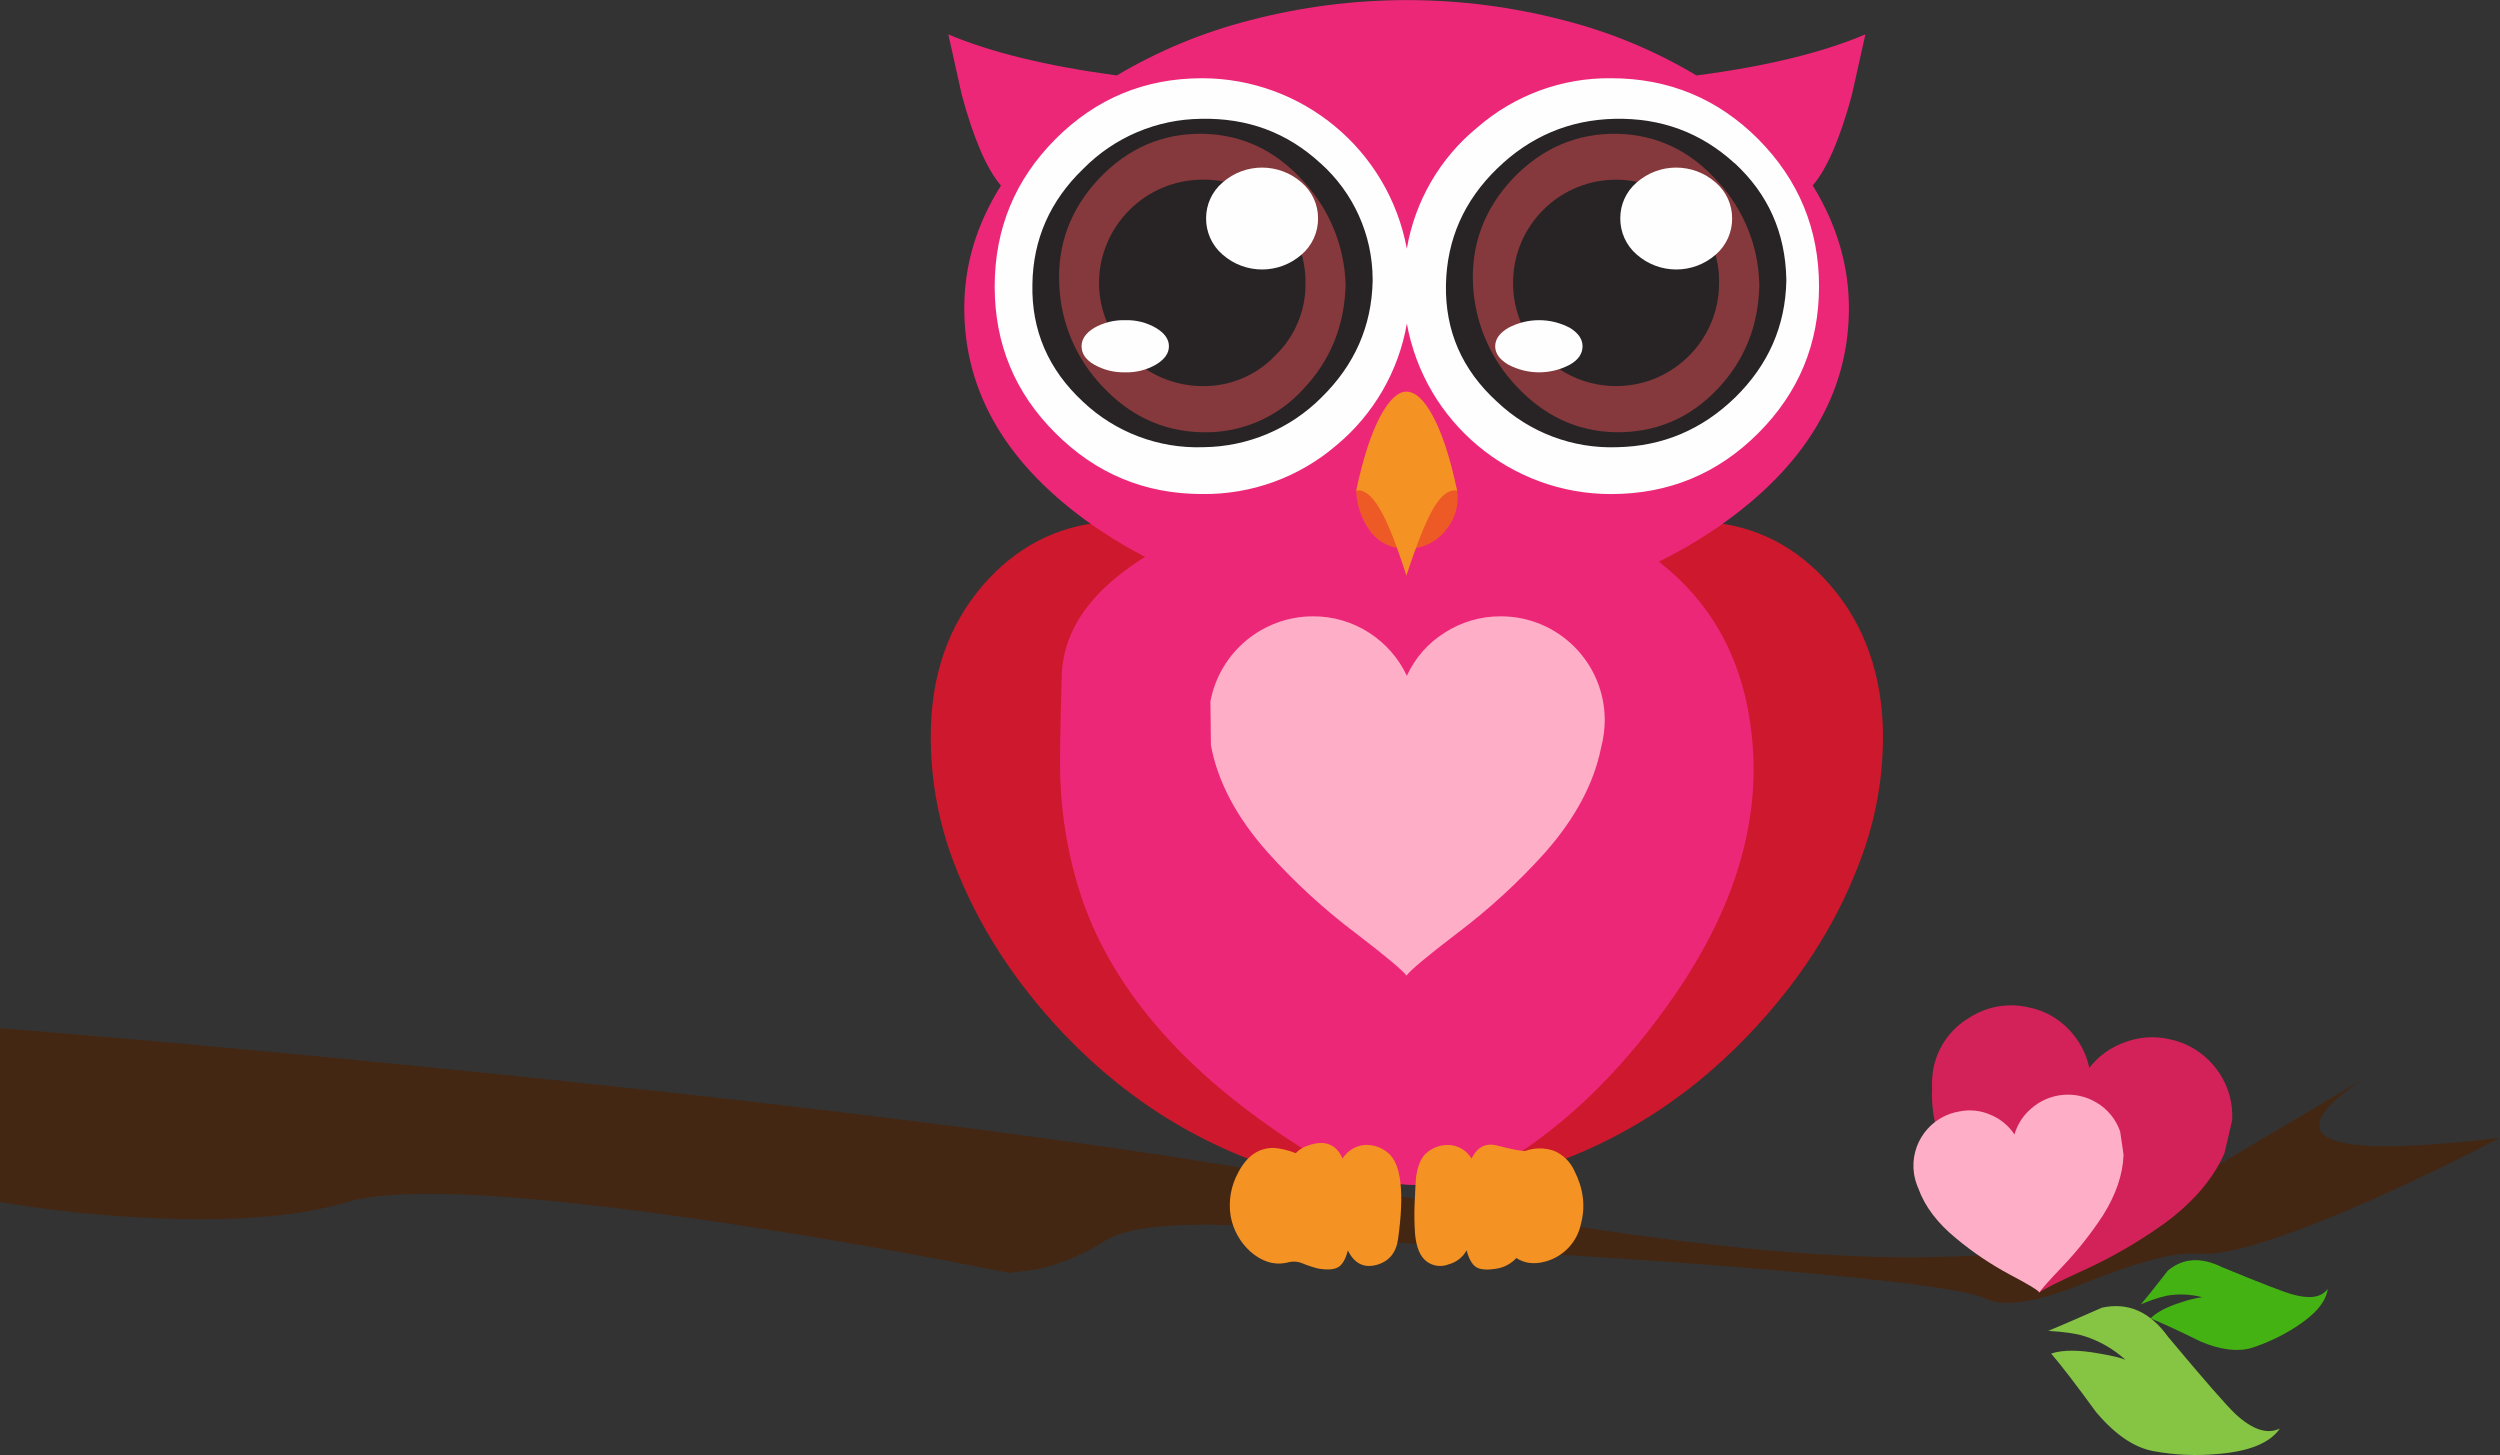 <?xml version="1.0" encoding="iso-8859-1"?>
<!-- Generator: Adobe Illustrator 20.1.0, SVG Export Plug-In . SVG Version: 6.00 Build 0)  -->
<svg version="1.0" id="Layer_1" xmlns="http://www.w3.org/2000/svg" xmlns:xlink="http://www.w3.org/1999/xlink" x="0px" y="0px"
	 viewBox="0 0 871.76 507.39" enable-background="new 0 0 871.76 507.39" xml:space="preserve">
<rect x="0" y="0" width="871.76" height="507.39" fill="#333333" stroke="none"/>
<title>mom_0004</title>
<path fill="#432713" d="M692.36,452.83c6.393,3.147,17.893,1.35,34.5-5.39c18.74-7.52,31.923-10.943,39.55-10.27
	c10.207,0.9,30.85-5.557,61.93-19.37c15.48-6.96,29.953-13.977,43.42-21.05c-46.667,5.613-67.423,3.2-62.27-7.24
	c1.68-3.367,5.83-7.297,12.45-11.79l1.68-1.18L744,423.7c-4.517,2.638-9.247,4.893-14.14,6.74c-11.22,4.493-21.487,6.74-30.8,6.74
	c-19.657,1.483-39.391,1.654-59.07,0.51c-41.067-2.133-96.043-9.823-164.93-23.07c-68.08-13.033-167.7-26.287-298.86-39.76
	C110.68,368.127,51.947,362.683,0,358.53v60.62c14.487,2.457,29.094,4.142,43.76,5.05c32.873,2.247,58.68,0.563,77.42-5.05
	c18.627-5.5,62.663-3.03,132.11,7.41c34.78,5.273,67.653,11.057,98.62,17.35l10.1-1.35c8.305-1.959,16.216-5.32,23.39-9.94
	c7.74-4.827,24.68-6.51,50.82-5.05c18.287,1.013,33.49,2.697,45.61,5.05c3.7,0.787,37.977,3.313,102.83,7.58
	C649.28,445.027,685.18,449.237,692.36,452.83z"/>
<path fill="#CE182D" d="M592.56,181.87c-17.167,1.687-28.443,2.303-33.83,1.85H422.25c-11.215-1.456-22.523-2.075-33.83-1.85
	c-16.94,0.56-31.357,7.07-43.25,19.53c-12.9,13.587-19.743,30.707-20.53,51.36c-0.582,16.489,2.166,32.927,8.08,48.33
	c8.193,21.44,21.04,41.367,38.54,59.78c23.447,24.473,51.217,40.977,83.31,49.51h72c32.087-8.533,59.8-25.037,83.14-49.51
	c17.527-18.293,30.38-38.217,38.56-59.77c6.019-15.378,8.827-31.826,8.25-48.33c-0.9-20.667-7.8-37.787-20.7-51.36
	C623.94,188.95,609.52,182.437,592.56,181.87z"/>
<path fill="#ED2777" d="M609.9,249.57c-4.713-28.067-19.973-49.067-45.78-63c-22.327-12.127-49.31-17.517-80.95-16.17
	c-29.733,1.333-55.54,8-77.42,20c-23.227,12.667-35.063,27.767-35.51,45.3c-0.56,19.333-0.727,31.333-0.5,36
	c0.488,14.036,2.98,27.93,7.4,41.26c11.447,33.68,38.15,63.487,80.11,89.42c10.272,6.467,22.036,10.18,34.16,10.78
	c13.453,0.566,26.731-3.214,37.87-10.78c20.08-13.247,38.2-31.547,54.36-54.9C606.64,314.313,615.393,281.677,609.9,249.57z"/>
<path fill="#ED2777" d="M645.74,33.18L650.46,12c-15.147,6.4-34.78,11.17-58.9,14.31c-14.363-8.591-29.894-15.058-46.11-19.2
	c-35.969-9.431-73.761-9.431-109.73,0c-16.263,4.162-31.847,10.627-46.28,19.2c-24.353-3.28-43.933-8.05-58.74-14.31l4.71,21.22
	c4.153,15.267,8.697,25.763,13.63,31.49c-8.527,13.527-12.79,27.77-12.79,42.73c0,29.64,15.033,54.957,45.1,75.95
	c30.18,20.88,66.587,31.32,109.22,31.32c42.633,0,78.983-10.44,109.05-31.32c30.067-20.993,45.1-46.31,45.1-75.95
	c0-14.82-4.207-29.077-12.62-42.77C637.047,58.943,641.593,48.447,645.74,33.18z"/>
<path fill="#FEFEFE" d="M613.09,48.5c-14.14-14.147-31.25-21.22-51.33-21.22c-17.121-0.182-33.712,5.932-46.62,17.18
	c-13.023,10.663-21.75,25.676-24.57,42.27c-6.393-34.4-36.371-59.375-71.36-59.45c-20,0-37.053,7.073-51.16,21.22
	c-14.107,14.147-21.173,31.267-21.2,51.36c0,20.093,7.07,37.157,21.21,51.19c14.14,14.147,31.193,21.22,51.16,21.22
	c17.145,0.215,33.781-5.83,46.79-17c12.977-10.774,21.688-25.821,24.57-42.44c6.226,34.428,36.204,59.462,71.19,59.45
	c20.08,0,37.19-7.073,51.33-21.22s21.207-31.213,21.2-51.2C634.3,79.88,627.23,62.76,613.09,48.5z"/>
<path fill="#EE5A26" d="M491.42,162.34c-10.547-0.667-16.717,2.253-18.51,8.76c0.167,4.889,1.743,9.626,4.54,13.64
	c2.92,4.275,7.827,6.755,13,6.57c5.389,0.159,10.525-2.287,13.8-6.57c3.181-3.784,4.589-8.749,3.87-13.64
	C507.42,165.933,501.853,163.013,491.42,162.34z"/>
<path fill="#F49323" d="M490.41,136.57c-2.92,0-5.893,2.75-8.92,8.25c-3.333,6.173-6.193,14.93-8.58,26.27
	c2.667-0.56,5.417,1.573,8.25,6.4c2.667,4.493,5.753,12.24,9.26,23.24c3.593-11,6.68-18.747,9.26-23.24
	c2.807-4.827,5.61-6.96,8.41-6.4c-2.353-11.333-5.213-20.09-8.58-26.27C496.503,139.32,493.47,136.57,490.41,136.57z"/>
<path fill="#85393C" d="M457.93,60c-10.164-10.415-24.159-16.2-38.71-16c-14.505-0.219-28.455,5.572-38.54,16
	c-10.414,10.173-16.198,24.173-16,38.73c-0.217,14.511,5.574,28.465,16,38.56c10.085,10.428,24.035,16.219,38.54,16
	c30.155,0.055,54.645-24.345,54.7-54.5c0-0.02,0-0.04,0-0.06C474.121,84.175,468.341,70.174,457.93,60z"/>
<path fill="#282425" d="M460.45,56.92c-11.553-10.667-25.41-15.83-41.57-15.49c-15.441,0.133-30.202,6.37-41.06,17.35
	C366.153,70,360.213,83.47,360,99.19c-0.333,16.053,5.557,29.693,17.67,40.92c11.294,10.664,26.386,16.365,41.91,15.83
	c15.488-0.147,30.297-6.379,41.23-17.35c11.553-11.333,17.5-24.86,17.84-40.58v-0.67c-0.059-15.441-6.667-30.131-18.18-40.42
	 M419.57,46.65c13.8,0.34,25.523,5.953,35.17,16.84c8.958,9.774,14.094,22.448,14.47,35.7c0,0.227,0,0.45,0,0.67
	c-0.487,13.967-5.367,25.867-14.64,35.7c-9.065,10.082-22.13,15.633-35.68,15.16c-13.333-0.34-24.833-5.673-34.5-16
	c-9.039-9.488-14.363-21.911-15-35c-0.787-14.26,3.813-26.723,13.8-37.39c10.107-10.68,22.23-15.907,36.37-15.68L419.57,46.65z"/>
<path fill="#282425" d="M444.63,73.25c-6.616-6.931-15.83-10.778-25.41-10.61c-19.835,0.115-35.885,16.165-36,36
	c0.115,19.835,16.165,35.885,36,36c9.58,0.168,18.794-3.679,25.41-10.61c6.928-6.626,10.771-15.845,10.6-25.43
	C455.335,89.051,451.501,79.882,444.63,73.25z"/>
<path fill="#FEFEFE" d="M407.61,120.74c0-2.467-1.513-4.6-4.54-6.4c-3.268-1.886-6.999-2.818-10.77-2.69
	c-3.768-0.099-7.491,0.831-10.77,2.69c-2.92,1.793-4.38,3.927-4.38,6.4c0,2.58,1.46,4.713,4.38,6.4
	c3.279,1.859,7.002,2.789,10.77,2.69c3.771,0.128,7.502-0.804,10.77-2.69C406.097,125.347,407.61,123.213,407.61,120.74z"/>
<path fill="#FEFEFE" d="M459.61,76.12c0.016-4.792-2.076-9.349-5.72-12.46c-7.883-6.961-19.717-6.961-27.6,0
	c-3.645,3.111-5.736,7.668-5.72,12.46c-0.043,4.846,2.049,9.466,5.72,12.63c7.883,6.961,19.717,6.961,27.6,0
	C457.561,85.586,459.653,80.966,459.61,76.12z"/>
<path fill="#85393C" d="M602.16,60c-21.329-21.332-55.912-21.335-77.244-0.006c-0.002,0.002-0.004,0.004-0.006,0.006
	c-10.414,10.173-16.198,24.173-16,38.73c-0.217,14.511,5.574,28.465,16,38.56c21.329,21.332,55.912,21.335,77.244,0.006
	c0.002-0.002,0.004-0.004,0.006-0.006c10.426-10.095,16.217-24.049,16-38.56C618.358,84.173,612.574,70.173,602.16,60z"/>
<path fill="#282425" d="M604.85,56.92c-11.667-10.667-25.58-15.83-41.74-15.49c-15.82,0.34-29.507,6.123-41.06,17.35
	c-11.553,11.227-17.5,24.697-17.84,40.41c-0.333,16.167,5.613,29.807,17.84,40.92c11.282,10.709,26.406,16.416,41.95,15.83
	c15.82-0.34,29.507-6.123,41.06-17.35c11.553-11.333,17.5-24.86,17.84-40.58c0.007-0.113,0.007-0.227,0-0.34
	c0.007-0.113,0.007-0.227,0-0.34c-0.333-16.167-6.333-29.64-18-40.42 M564,46.65c13.8,0.34,25.523,5.953,35.17,16.84
	c8.954,9.762,14.039,22.456,14.3,35.7c0,0.227,0,0.45,0,0.67c-0.373,13.967-5.197,25.867-14.47,35.7
	c-9.76,10.327-21.71,15.38-35.85,15.16c-13.24-0.34-24.683-5.673-34.33-16c-9.036-9.504-14.405-21.907-15.15-35
	c-0.787-14.26,3.813-26.723,13.8-37.39C537.657,51.65,549.833,46.423,564,46.65z"/>
<path fill="#282425" d="M589,73.25c-13.996-14.067-36.746-14.124-50.813-0.128c-6.799,6.765-10.611,15.967-10.587,25.558
	c-0.013,19.844,16.062,35.941,35.906,35.954c19.844,0.013,35.941-16.062,35.954-35.906c0-0.016,0-0.032,0-0.049
	C599.633,89.123,595.848,79.919,589,73.25z"/>
<path fill="#FEFEFE" d="M551.84,120.74c0-2.467-1.46-4.6-4.38-6.4c-6.731-3.591-14.809-3.591-21.54,0
	c-3.027,1.793-4.54,3.927-4.54,6.4c0,2.473,1.513,4.607,4.54,6.4c6.731,3.591,14.809,3.591,21.54,0
	C550.38,125.46,551.84,123.327,551.84,120.74z"/>
<path fill="#FEFEFE" d="M604,76.12c0.016-4.792-2.076-9.349-5.72-12.46c-7.883-6.961-19.717-6.961-27.6,0
	c-3.63,3.119-5.706,7.674-5.68,12.46c-0.043,4.846,2.049,9.466,5.72,12.63c7.883,6.961,19.717,6.961,27.6,0
	C601.976,85.578,604.053,80.96,604,76.12z"/>
<path fill="#FEAFC7" d="M559.58,250.92c-0.115-19.904-16.275-35.984-36.18-36c-6.982-0.056-13.828,1.936-19.69,5.73
	c-5.75,3.608-10.315,8.823-13.13,15c-2.887-6.13-7.436-11.327-13.13-15c-5.862-3.794-12.708-5.786-19.69-5.73
	c-17.462,0.046-32.433,12.482-35.68,29.64l0.17,15.32c2.353,12.667,8.917,25.073,19.69,37.22c9.384,10.472,19.766,20.004,31,28.46
	c10.433,8,16.267,12.883,17.5,14.65c1.233-1.793,7.067-6.677,17.5-14.65c11.234-8.456,21.616-17.988,31-28.46
	c10.433-11.9,16.883-24.023,19.35-36.37C559.147,257.53,559.581,254.232,559.58,250.92z"/>
<path fill="#F49323" d="M444.3,400.29c-5.273-0.113-9.423,2.693-12.45,8.42c-2.632,4.707-3.581,10.171-2.69,15.49
	c0.87,4.663,3.232,8.916,6.73,12.12c4.04,3.593,8.303,4.927,12.79,4c1.761-0.578,3.669-0.518,5.39,0.17
	c1.8,0.756,3.656,1.375,5.55,1.85c3.253,0.56,5.61,0.39,7.07-0.51c1.46-0.9,2.563-2.843,3.31-5.83c2.247,4.6,5.613,6.283,10.1,5.05
	c4.267-1.233,6.733-4.21,7.4-8.93c2.247-16.167,1.123-26.167-3.37-30c-2.308-2.039-5.337-3.069-8.41-2.86
	c-3.116,0.322-5.909,2.064-7.57,4.72c-2.247-5.053-6.23-6.57-11.95-4.55c-1.676,0.485-3.19,1.414-4.38,2.69
	C449.42,401.135,446.884,400.518,444.3,400.29z"/>
<path fill="#F49323" d="M551.33,426.56c1.573-6.06,0.787-12.18-2.36-18.36c-1.412-3.103-3.934-5.564-7.07-6.9
	c-3.214-1.127-6.716-1.127-9.93,0c-0.9,0.227-4.21-0.39-9.93-1.85c-3.927-1.013-6.9,0.503-8.92,4.55
	c-1.571-2.665-4.321-4.42-7.4-4.72c-3.078-0.245-6.12,0.789-8.41,2.86c-1.793,1.573-2.97,4.38-3.53,8.42
	c-0.113,1.12-0.28,4.207-0.5,9.26c-0.148,3.537-0.092,7.08,0.17,10.61c0.447,4.6,1.78,7.743,4,9.43c2.222,1.677,5.164,2.057,7.74,1
	c2.663-0.694,4.918-2.461,6.23-4.88c0.787,3.033,1.91,4.997,3.37,5.89c1.46,0.893,3.817,1.063,7.07,0.51
	c2.653-0.417,5.085-1.721,6.9-3.7c2.92,1.907,6.343,2.3,10.27,1.18C545.312,438.103,550.069,432.959,551.33,426.56z"/>
<path fill="#45B214" d="M811.68,449.46c-2.133,2.92-6.117,3.587-11.95,2c-3.027-0.787-11.33-3.987-24.91-9.6
	c-7.293-3.593-13.577-3.2-18.85,1.18c-4.713,6.06-7.853,9.99-9.42,11.79c2.882-1.254,5.866-2.258,8.92-3
	c4.138-0.727,8.385-0.553,12.45,0.51c-2.356,0.325-4.674,0.881-6.92,1.66c-5.16,1.573-8.863,3.483-11.11,5.73
	c3.7,1.46,9.533,4.153,17.5,8.08c6.953,2.92,12.9,3.65,17.84,2.19c5.272-1.73,10.31-4.105,15-7.07
	C807.303,458.443,811.12,453.953,811.68,449.46z"/>
<path fill="#85C543" d="M795,498.13c-4.373,2.133-9.533,0.45-15.48-5.05c-3.013-2.807-10.853-11.787-23.52-26.94
	c-6.3-8.76-13.993-12.14-23.08-10.14c-9.427,4.153-15.653,6.847-18.68,8.08c5.72,0.34,9.927,0.957,12.62,1.85
	c5.306,1.686,10.185,4.5,14.3,8.25c-1.42-0.667-4.45-1.397-9.09-2.19c-7.18-1.333-12.79-1.333-16.83,0
	c3.48,4.04,8.697,10.833,15.65,20.38c6.62,7.86,13.287,12.407,20,13.64c7.378,1.363,14.91,1.7,22.38,1
	C784.29,506.143,791.533,503.183,795,498.13z"/>
<path fill="#D32159" d="M775.67,402.14l2.69-11.45c0.378-6.473-1.593-12.864-5.55-18c-3.964-5.269-9.707-8.918-16.16-10.27
	c-5.199-1.243-10.651-0.894-15.65,1c-4.925,1.712-9.249,4.814-12.45,8.93c-1.082-5.087-3.594-9.76-7.24-13.47
	c-3.718-3.877-8.534-6.522-13.8-7.58c-7.21-1.727-14.814-0.387-21,3.7c-6.345,3.808-10.803,10.101-12.29,17.35
	c-0.453,2.442-0.621,4.929-0.5,7.41c-0.447,9.433,2.357,19.65,8.41,30.65c5.185,9.462,11.32,18.371,18.31,26.59
	c6.373,7.633,9.893,12.237,10.56,13.81c1.333-1.12,6.55-3.757,15.65-7.91c9.809-4.483,19.166-9.898,27.94-16.17
	C764.717,419.317,771.743,411.12,775.67,402.14z"/>
<path fill="#FEAFC7" d="M740.49,402.65l-1.18-8.08c-1.461-4.241-4.386-7.822-8.25-10.1c-7.284-4.371-16.567-3.483-22.89,2.19
	c-2.733,2.359-4.72,5.461-5.72,8.93c-1.971-2.993-4.782-5.337-8.08-6.74c-3.362-1.558-7.127-2.03-10.77-1.35
	c-10.484,1.551-17.726,11.308-16.175,21.792c0.005,0.033,0.01,0.065,0.015,0.098c0.285,1.741,0.792,3.438,1.51,5.05
	c2.247,6.287,6.68,12.123,13.3,17.51c5.736,4.764,11.938,8.938,18.51,12.46c6.173,3.253,9.65,5.33,10.43,6.23
	c0.56-1.013,3.253-4.043,8.08-9.09c5.189-5.46,9.874-11.378,14-17.68C737.863,416.57,740.27,409.497,740.49,402.65z"/>
</svg>
